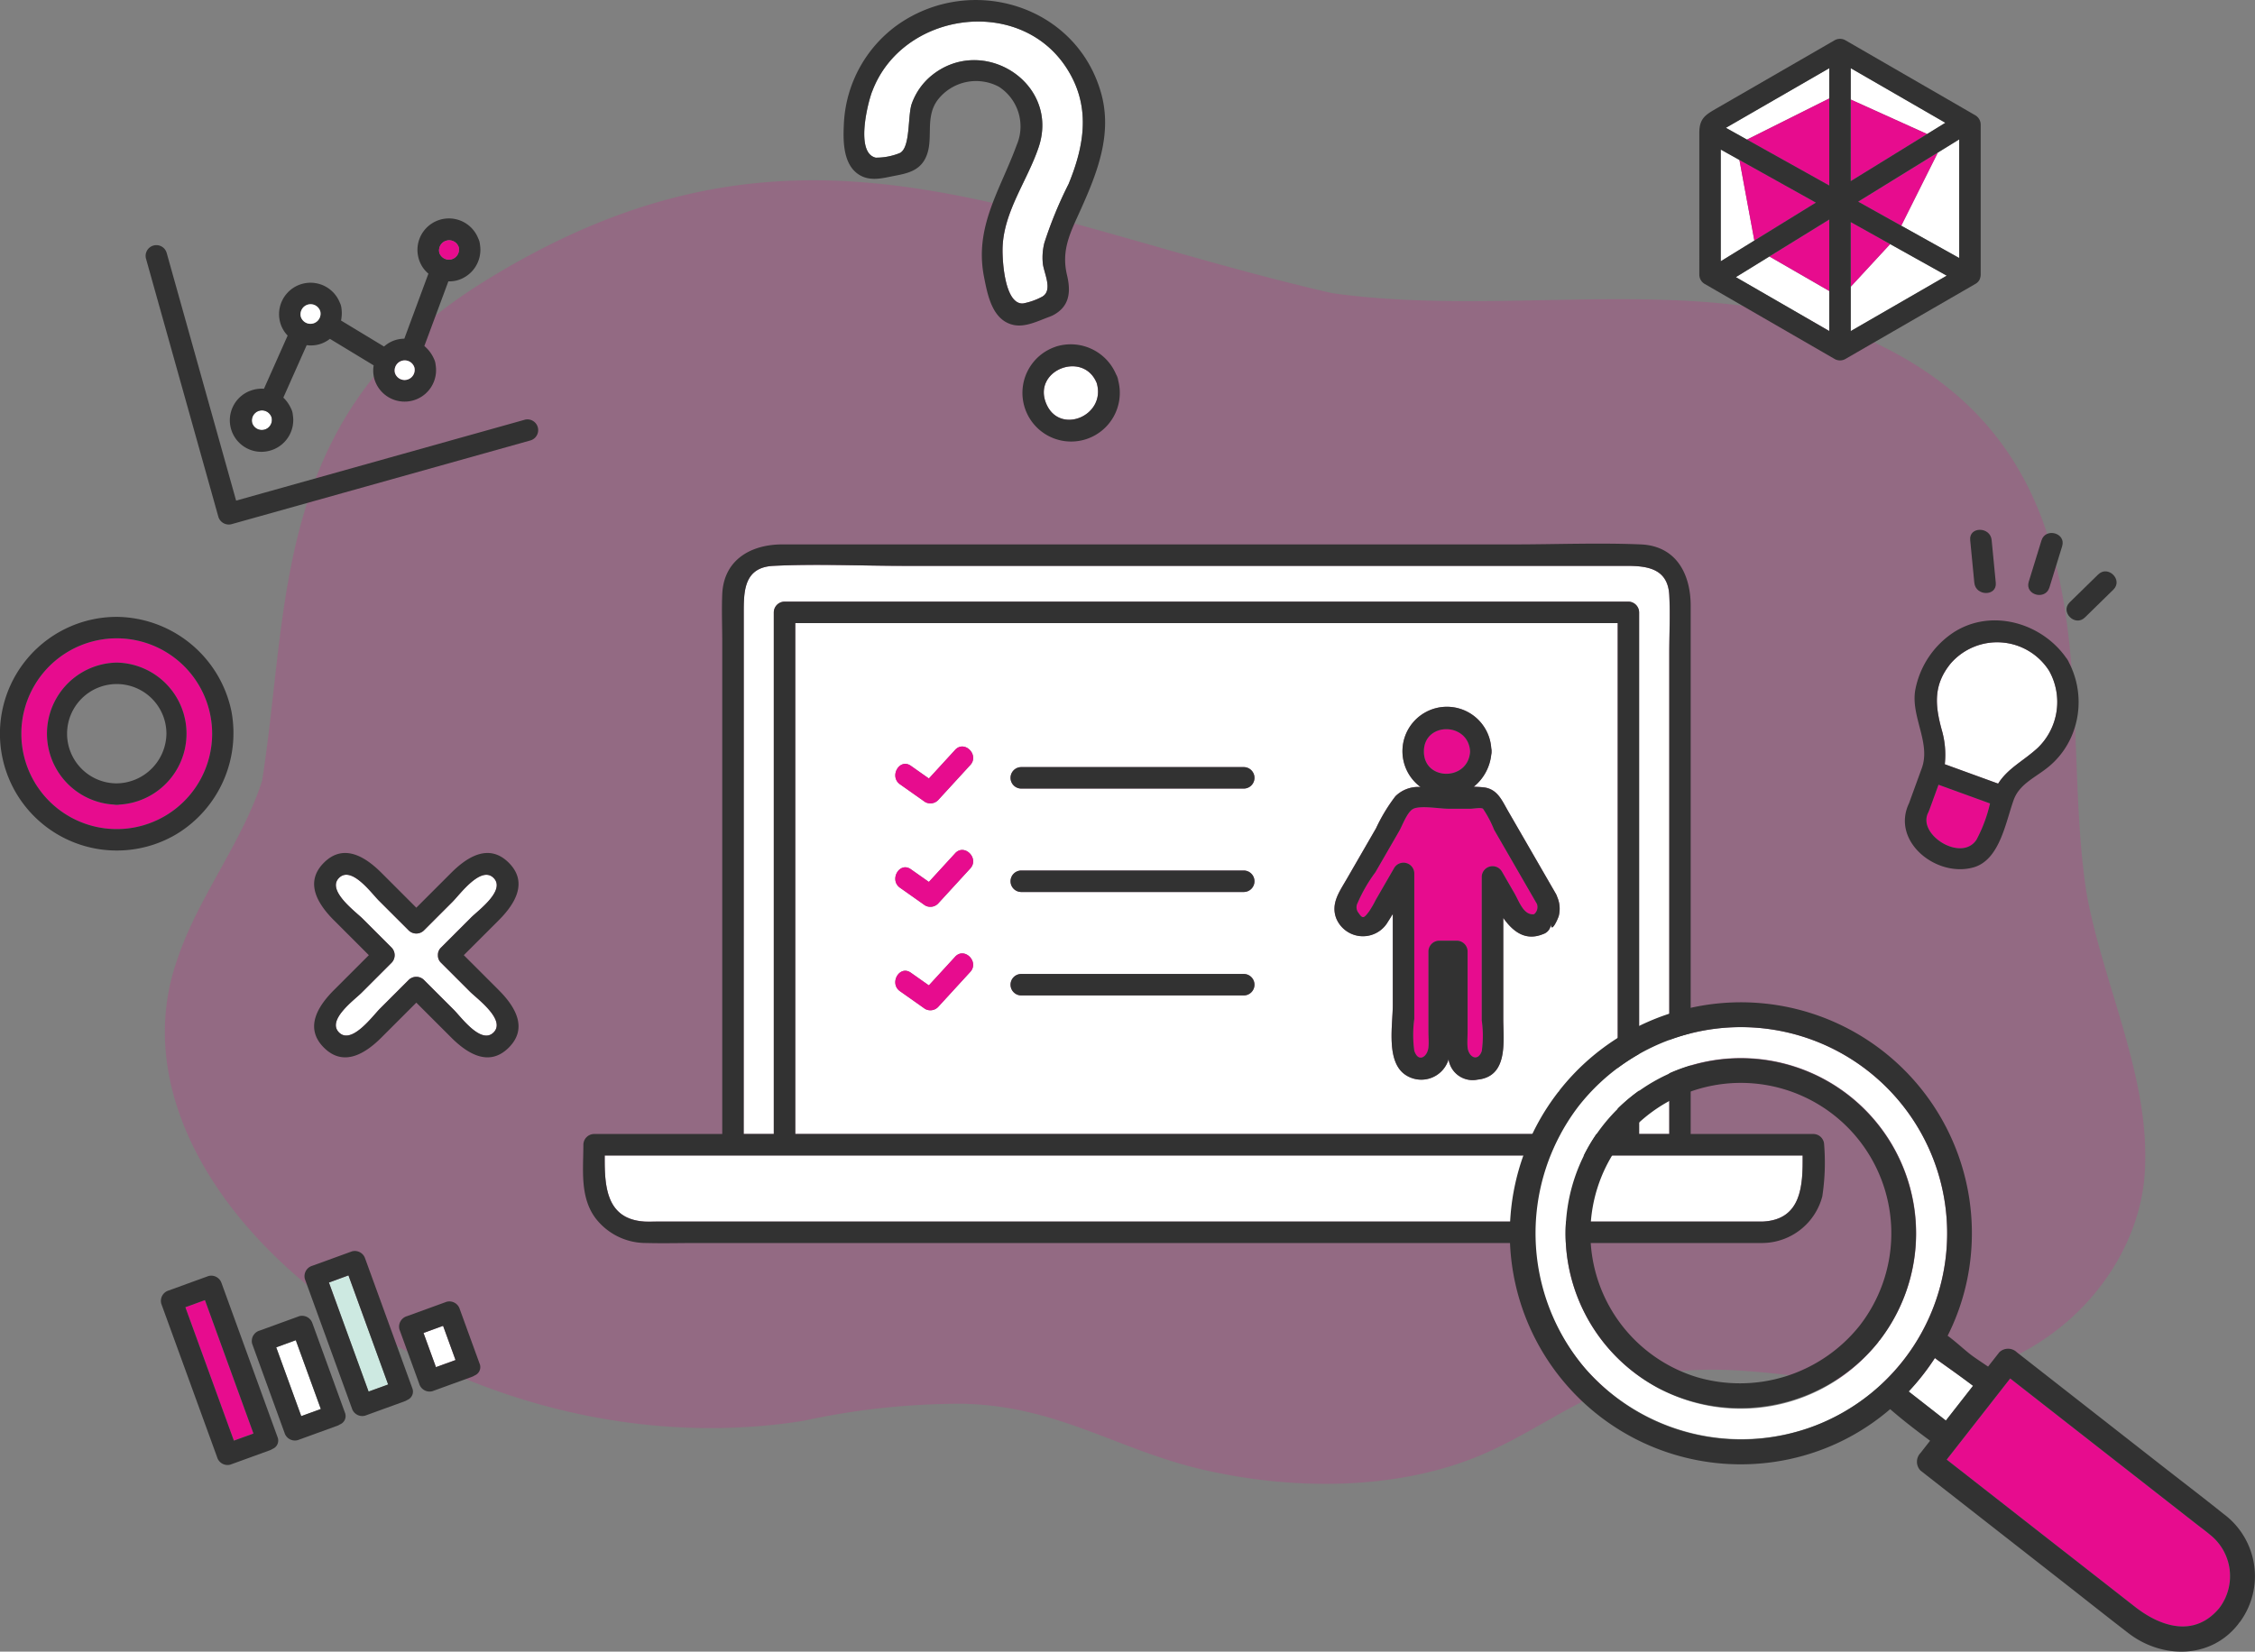 <svg xmlns="http://www.w3.org/2000/svg" xmlns:xlink="http://www.w3.org/1999/xlink" width="225.244" height="165.023" viewBox="0 0 225.244 165.023"><rect x="0" y="0" width="225.244" height="165.023" fill="#808080" stroke="none"/><defs><clipPath id="a"><rect width="225.244" height="165.023" fill="none"/></clipPath><clipPath id="c"><rect width="197.818" height="130.243" fill="none"/></clipPath></defs><g clip-path="url(#a)"><g clip-path="url(#a)"><g transform="translate(16.469 18.016)" opacity="0.19"><g clip-path="url(#c)"><path d="M77.3,60.976c-20.557,13.174-18.711,31.9-21.487,49.466-1.971,6.129-6.476,11.755-8.482,17.879-8.357,23.8,27.433,51.67,62.567,46.052a73.8,73.8,0,0,1,15.894-1.7c9.466.2,15.326,4.542,23.841,6.544,9.082,2.134,19.515,2.129,27.887-1.4,6.012-2.535,10.739-6.674,17.495-8.037,8.552-1.726,17.682,1.516,26.516.722,13.421-1.206,21.672-11.392,22.328-20.762s-3.984-18.491-5.757-27.791c-3.147-19.177,4.135-46.039-24.944-56.866-15.3-5.214-33.8-1-50.507-3.384-32.424-7.486-53.766-20.719-85.35-.724" transform="translate(-46.104 -50.432)" fill="#e70c8e"/></g></g><path d="M78.6,86.041,52.459,93.367l-2.717.762L42.806,69.38a1.072,1.072,0,0,0-2.067.569l7.226,25.785a1.088,1.088,0,0,0,1.318.749l26.141-7.326,3.745-1.05a1.073,1.073,0,0,0-.57-2.067" transform="translate(-26.157 -44.11)" fill="#323232"/><path d="M72.375,115.5a1.008,1.008,0,0,0-1.938.552,1.008,1.008,0,0,0,1.938-.552" transform="translate(-45.247 -73.79)" fill="#fff"/><path d="M68.308,84.312a3.17,3.17,0,0,0,2.356-3.59,1.618,1.618,0,0,0-.17-.612,3.511,3.511,0,0,0-.778-1.116l2.332-5.24a3.113,3.113,0,0,0,1.118-.051,3.02,3.02,0,0,0,1.2-.58l4.371,2.65A3.121,3.121,0,0,0,78.8,77.1a3.144,3.144,0,0,0,6.127-1.375,1.627,1.627,0,0,0-.17-.612A3.491,3.491,0,0,0,83.8,73.84l2.4-6.46A3.1,3.1,0,0,0,87,67.3a3.171,3.171,0,0,0,2.356-3.59,1.627,1.627,0,0,0-.17-.612,3.143,3.143,0,0,0-5.956,1.987,3.038,3.038,0,0,0,.977,1.525L81.8,73.109a3.116,3.116,0,0,0-.807.111,3.04,3.04,0,0,0-1.22.672l-4.295-2.6a3.505,3.505,0,0,0,.047-1.175,1.627,1.627,0,0,0-.17-.612A3.143,3.143,0,0,0,69.4,71.488a3.023,3.023,0,0,0,.746,1.309l-2.365,5.314a3.091,3.091,0,0,0-1.05.1,3.149,3.149,0,0,0,1.581,6.1M87.232,63.967a1.008,1.008,0,0,1-1.937.552,1.008,1.008,0,0,1,1.937-.552M82.805,75.979a1.008,1.008,0,0,1-1.938.552,1.008,1.008,0,0,1,1.938-.552m-9.4-5.613a1.008,1.008,0,0,1-1.938.552,1.008,1.008,0,0,1,1.938-.552M68.542,80.975a1.008,1.008,0,0,1-1.938.552,1.008,1.008,0,0,1,1.938-.552" transform="translate(-41.414 -39.268)" fill="#323232"/><path d="M85.976,85.8a1.008,1.008,0,0,0-1.938.552,1.008,1.008,0,0,0,1.938-.552" transform="translate(-53.989 -54.701)" fill="#fff"/><path d="M112.3,101.512a1.008,1.008,0,0,0-1.938.552,1.008,1.008,0,0,0,1.938-.552" transform="translate(-70.911 -64.801)" fill="#fff"/><path d="M124.7,67.883a1.008,1.008,0,0,0-1.937.552,1.008,1.008,0,0,0,1.937-.552" transform="translate(-78.878 -43.185)" fill="#e70c8e"/><path d="M51.825,364.335l4.846,13.33,1.957-.711-4.846-13.33-1.956.711" transform="translate(-33.312 -233.728)" fill="#e70c8e"/><path d="M51.035,357.551a1.086,1.086,0,0,0-1.319-.748l-3.964,1.441A1.086,1.086,0,0,0,45,359.562L50.579,374.9a1.086,1.086,0,0,0,1.318.748l3.965-1.441a1.165,1.165,0,0,0,.251-.129.9.9,0,0,0,.5-1.189l-5.576-15.339m1.217,15.7-4.846-13.33,1.956-.711,4.846,13.33-1.956.711" transform="translate(-28.893 -229.309)" fill="#323232"/><path d="M77.232,375.562l2.5,6.873,1.956-.711-2.5-6.873-1.956.711" transform="translate(-49.643 -240.945)" fill="#fff"/><path d="M76.442,368.777a1.086,1.086,0,0,0-1.319-.748l-3.964,1.441a1.087,1.087,0,0,0-.748,1.319l3.229,8.882a1.086,1.086,0,0,0,1.318.748l3.965-1.441a1.168,1.168,0,0,0,.251-.129.9.9,0,0,0,.5-1.189l-3.229-8.882m-1.13,9.239-2.5-6.873,1.956-.711,2.5,6.873-1.956.711" transform="translate(-45.224 -236.526)" fill="#323232"/><path d="M91.966,357.43l3.964,10.9,1.956-.711-3.964-10.9-1.956.711" transform="translate(-59.113 -229.29)" fill="#cde9e1"/><path d="M91.176,350.646a1.086,1.086,0,0,0-1.319-.748l-3.964,1.441a1.086,1.086,0,0,0-.748,1.318l4.694,12.913a1.086,1.086,0,0,0,1.318.748l3.964-1.441a1.16,1.16,0,0,0,.251-.129.9.9,0,0,0,.5-1.189l-4.694-12.913m.335,13.269-3.964-10.9L89.5,352.3l3.964,10.9-1.956.711" transform="translate(-54.694 -224.871)" fill="#323232"/><path d="M118.421,371.538l1.243,3.418,1.956-.711-1.242-3.418-1.956.711" transform="translate(-76.118 -238.358)" fill="#fff"/><path d="M119.6,370.181l-1.973-5.427a1.086,1.086,0,0,0-1.318-.748l-3.964,1.441a1.087,1.087,0,0,0-.749,1.319l1.973,5.427a1.086,1.086,0,0,0,1.318.748l3.964-1.441a1.161,1.161,0,0,0,.251-.129.9.9,0,0,0,.5-1.189m-4.359.357L114,367.12l1.956-.711,1.243,3.418-1.956.711" transform="translate(-71.698 -233.94)" fill="#323232"/><path d="M517.5,72.53v4.431l9.591-5.537-5.653-3.155Z" transform="translate(-332.637 -43.881)" fill="#fff"/><path d="M531.622,47.613l5.8,3.235V38.992l-2.148,1.325Z" transform="translate(-341.713 -25.063)" fill="#fff"/><path d="M526.954,24.521,517.5,19.064V22.2l7.63,3.446,1.822-1.123" transform="translate(-332.637 -12.254)" fill="#fff"/><path d="M484.691,26.2l8.224-4.112V19.064l-10.329,5.964,2.1,1.174" transform="translate(-310.195 -12.254)" fill="#fff"/><path d="M485.381,73.8l9.331,5.387v-4l-5.978-3.451L485.381,73.8" transform="translate(-311.991 -46.107)" fill="#fff"/><path d="M483.022,42.872l-1.864-1.041V52.993l3.354-2.069Z" transform="translate(-309.276 -26.888)" fill="#fff"/><path d="M500.746,68.548V61.41L494.769,65.1Z" transform="translate(-318.025 -39.473)" fill="#e70c8e"/><path d="M519.6,47.6l4.295,2.4,3.648-7.3L519.6,47.6" transform="translate(-333.986 -27.447)" fill="#e70c8e"/><path d="M517.5,27.839v8.153l7.63-4.706Z" transform="translate(-332.637 -17.894)" fill="#e70c8e"/><path d="M517.5,62.115v6.46l3.938-4.262-3.938-2.2" transform="translate(-332.637 -39.926)" fill="#e70c8e"/><path d="M494.014,49.006l-7.636-4.262,1.49,8.053,6.146-3.791" transform="translate(-312.632 -28.76)" fill="#e70c8e"/><path d="M496.7,36.236v-8.7l-8.225,4.112,8.225,4.59" transform="translate(-313.981 -17.698)" fill="#e70c8e"/><path d="M502.737,18.512l-12.983-7.5a1.084,1.084,0,0,0-1.082,0l-11.651,6.727c-1.216.7-1.862,1.037-1.862,2.525V34.429a1.078,1.078,0,0,0,.531.925l12.982,7.5a1.084,1.084,0,0,0,1.082,0l12.983-7.5a1.017,1.017,0,0,0,.435-.467l0-.006a.9.9,0,0,0,.043-.134,1.107,1.107,0,0,0,.049-.318V19.438a1.079,1.079,0,0,0-.531-.926M477.3,21.931l1.864,1.041,7.636,4.261-6.146,3.791L477.3,33.093Zm10.839,14.132v4l-9.33-5.387,3.353-2.068,5.977-3.687Zm0-19.24v8.7l-8.224-4.59-2.1-1.175L488.141,13.8Zm2.143.109V13.8l9.452,5.457-1.822,1.123-7.631,4.706Zm0,23.135V29.177l3.938,2.2,5.653,3.155-9.592,5.538m10.84-7.3-5.8-3.235-4.295-2.4,7.943-4.9,2.148-1.325Z" transform="translate(-305.42 -6.988)" fill="#323232"/><path d="M550.89,149.209l.413,4.265c.131,1.361,2.276,1.374,2.143,0l-.413-4.265c-.131-1.361-2.276-1.374-2.143,0" transform="translate(-354.095 -95.248)" fill="#323232"/><path d="M568.446,149.819l-1.272,4.128c-.407,1.321,1.661,1.886,2.067.57q.636-2.064,1.272-4.128c.407-1.321-1.661-1.886-2.067-.57" transform="translate(-364.531 -95.819)" fill="#323232"/><path d="M581,160.113l-2.844,2.782c-.988.966.528,2.481,1.516,1.516l2.844-2.782c.988-.966-.528-2.481-1.516-1.515" transform="translate(-371.418 -102.718)" fill="#323232"/><path d="M538.95,222.009c-.009.025-.023.045-.033.069a1.2,1.2,0,0,1-.075.187c-1.141,2.194,3.34,5.009,4.828,2.7a14.576,14.576,0,0,0,1.344-3.611l-5.144-1.87-.92,2.527" transform="translate(-346.236 -141.077)" fill="#e70c8e"/><path d="M552.809,182.475a6.149,6.149,0,0,0-9.832-.737c-1.737,2.129-1.575,4.139-.906,6.6a8.871,8.871,0,0,1,.315,3.47l5.33,1.938c.969-1.541,2.523-2.258,3.945-3.564a6.374,6.374,0,0,0,1.148-7.709" transform="translate(-348.127 -115.451)" fill="#fff"/><path d="M549.228,185.236a8.617,8.617,0,0,0-.211-7.542,1.172,1.172,0,0,0-.114-.221,1.186,1.186,0,0,0-.139-.2c-2.46-3.525-7.493-4.988-11.255-2.559a8.851,8.851,0,0,0-3.82,5.706c-.5,2.671,1.57,5.314.642,7.862l-1.274,3.5c-1.824,3.815,2.74,7.459,6.441,6.41,2.631-.745,3.214-4.547,4.016-6.752.534-1.469,1.952-2.134,3.13-3.024a8.134,8.134,0,0,0,2.582-3.178m-9.424,10.18c-1.488,2.311-5.969-.5-4.828-2.7a1.2,1.2,0,0,0,.075-.187c.011-.024.024-.044.033-.069l.92-2.527,5.144,1.87a14.578,14.578,0,0,1-1.344,3.611m6.1-9.153c-1.421,1.306-2.975,2.023-3.945,3.564l-5.33-1.938a8.864,8.864,0,0,0-.315-3.47c-.669-2.462-.831-4.472.906-6.6a6.149,6.149,0,0,1,9.832.737,6.374,6.374,0,0,1-1.148,7.709" transform="translate(-342.37 -111.529)" fill="#323232"/><path d="M15.494,178.536a9.53,9.53,0,1,0,0,19.061,9.53,9.53,0,1,0,0-19.061m.276,16.612a1.614,1.614,0,0,1-.554,0,7.1,7.1,0,0,1,.277-14.187,7.1,7.1,0,0,1,.276,14.187" transform="translate(-3.833 -114.758)" fill="#e70c8e"/><path d="M23.116,181.966a11.822,11.822,0,0,0-11.455-9.43,11.673,11.673,0,1,0,6.026,21.674,11.808,11.808,0,0,0,5.429-12.244M11.661,193.74a9.53,9.53,0,1,1,0-19.061,9.53,9.53,0,1,1,0,19.061" transform="translate(0 -110.902)" fill="#323232"/><path d="M19.858,185.325a7.1,7.1,0,0,0-.277,14.187,1.612,1.612,0,0,0,.554,0,7.1,7.1,0,0,0-.276-14.187m0,12.067a4.962,4.962,0,1,1,4.962-4.962,5.033,5.033,0,0,1-4.962,4.962" transform="translate(-8.197 -119.122)" fill="#323232"/><path d="M105.583,247.361l-2.871,2.871a1.088,1.088,0,0,1-1.515,0L98.2,247.24c-.727-.727-2.73-3.5-3.969-2.257-1.255,1.255,1.649,3.361,2.379,4.091l2.87,2.871a1.088,1.088,0,0,1,0,1.516l-2.992,2.992c-.727.727-3.5,2.73-2.257,3.969,1.255,1.255,3.361-1.649,4.091-2.379l2.871-2.871a1.088,1.088,0,0,1,1.515,0l2.992,2.992c.727.727,2.73,3.5,3.969,2.257,1.255-1.255-1.649-3.361-2.379-4.091l-2.87-2.87a.991.991,0,0,1-.311-.719c0-.012,0-.025,0-.037s0-.029,0-.043a.99.99,0,0,1,.31-.717l2.992-2.992c.727-.727,3.5-2.729,2.257-3.969-1.255-1.255-3.361,1.65-4.091,2.379" transform="translate(-60.37 -157.266)" fill="#fff"/><path d="M107.277,239.553c-1.994-1.994-4.186-.557-5.755,1.012l-3.48,3.48-3.479-3.48c-1.569-1.569-3.762-3.006-5.755-1.012s-.557,4.187,1.012,5.756l3.48,3.479-3.48,3.48c-1.569,1.569-3.006,3.762-1.012,5.755s4.186.557,5.755-1.012l3.479-3.479,3.48,3.479c1.569,1.569,3.762,3.006,5.755,1.012s.557-4.187-1.012-5.755l-3.48-3.48,3.48-3.479c1.569-1.569,3.006-3.762,1.012-5.756m-3.773,5.485-2.992,2.992a.99.99,0,0,0-.31.717c0,.014,0,.029,0,.043s0,.025,0,.037a.991.991,0,0,0,.311.719l2.871,2.87c.729.729,3.634,2.836,2.379,4.091-1.24,1.24-3.242-1.53-3.969-2.257L98.8,251.258a1.088,1.088,0,0,0-1.516,0l-2.871,2.871c-.729.729-2.836,3.634-4.091,2.379-1.24-1.24,1.53-3.242,2.257-3.969l2.992-2.992a1.089,1.089,0,0,0,0-1.516L92.7,245.16c-.729-.729-3.634-2.836-2.379-4.091,1.24-1.24,3.242,1.53,3.969,2.257l2.992,2.992a1.088,1.088,0,0,0,1.516,0l2.87-2.871c.729-.729,2.836-3.634,4.091-2.379,1.24,1.24-1.53,3.242-2.257,3.969" transform="translate(-56.457 -153.353)" fill="#323232"/><path d="M210.954,209.71V162.742a1.087,1.087,0,0,1,1.072-1.072h84.288a1.087,1.087,0,0,1,1.072,1.072V214.86h3.009V166.8c0-1.914.1-3.856,0-5.768-.134-2.7-2.247-2.935-4.28-2.935H224c-4.349,0-8.761-.217-13.106,0-2.963.148-2.949,2.586-2.949,4.75V214.86h3.009Z" transform="translate(-133.662 -101.558)" fill="#fff"/><path d="M222.369,174.276v51.047h82.144V174.276H222.369Zm17.479,34.854-3.223,3.516a1.075,1.075,0,0,1-1.3.168l-2.491-1.758c-1.119-.79-.047-2.648,1.082-1.851l1.8,1.267,2.619-2.858c.934-1.02,2.446.5,1.516,1.516m0-10.335-3.223,3.516a1.075,1.075,0,0,1-1.3.168l-2.491-1.758c-1.119-.79-.047-2.648,1.082-1.851l1.8,1.267,2.619-2.858c.934-1.019,2.446.5,1.516,1.516m0-10.335-3.223,3.516a1.075,1.075,0,0,1-1.3.168l-2.491-1.758c-1.119-.79-.047-2.648,1.082-1.851l1.8,1.267,2.619-2.858c.934-1.019,2.446.5,1.516,1.516M267.2,211.477H244.913a1.072,1.072,0,0,1,0-2.143H267.2a1.072,1.072,0,0,1,0,2.143m0-10.335H244.913a1.072,1.072,0,0,1,0-2.143H267.2a1.072,1.072,0,0,1,0,2.143m10.188-1.189,2.991-5.181a17.27,17.27,0,0,1,1.935-3.2,3.233,3.233,0,0,1,2.517-.923,4.437,4.437,0,1,1,7.057-3.873,1.634,1.634,0,0,1,0,.634,4.769,4.769,0,0,1-1.751,3.211c.314.009.627.025.935.054,1.422.135,1.87,1.295,2.5,2.38l4.781,8.281a1.158,1.158,0,0,1,.108.256h0a2.973,2.973,0,0,1,.175,1.919c-.1.353-.788,1.834-.788.8a1.119,1.119,0,0,1-.787,1.033c-1.757.721-3-.243-3.973-1.615v2.688q0,3.7,0,7.4c0,2.2.531,5.747-2.566,6.066a2.431,2.431,0,0,1-2.9-2.037c-.023.08-.046.16-.076.238a2.843,2.843,0,0,1-4.294,1.28c-1.883-1.352-1.2-4.938-1.2-6.92v-9.111c-.164.27-.327.539-.5.8a2.88,2.88,0,0,1-5.166-.41c-.517-1.435.316-2.591,1-3.773M267.2,190.808H244.913a1.072,1.072,0,0,1,0-2.143H267.2a1.072,1.072,0,0,1,0,2.143" transform="translate(-142.933 -112.02)" fill="#fff"/><path d="M274.873,323.174H169.083c-.021,2.994.094,6.373,3.995,6.605.379.022.766,0,1.145,0H284.749c3.9-.185,4.016-3.624,3.993-6.605Z" transform="translate(-108.681 -207.728)" fill="#fff"/><path d="M285.9,211.036H273.649V158.256c0-3.139-1.417-5.979-4.987-6.129-4.212-.177-8.471,0-12.685,0H182.916c-3.089,0-5.851,1.5-6,4.969-.069,1.584,0,3.186,0,4.771v49.168h-12.8a1.087,1.087,0,0,0-1.072,1.072c0,2.47-.362,5.172,1.177,7.292a6.331,6.331,0,0,0,5.134,2.528c1.662.046,3.332,0,4.995,0h106.5a6.238,6.238,0,0,0,5.945-4.654,22.35,22.35,0,0,0,.185-5.166,1.087,1.087,0,0,0-1.072-1.072m-106.842-42.79v-9.225c0-2.163-.014-4.6,2.95-4.75,4.345-.217,8.757,0,13.106,0h72.114c2.033,0,4.146.236,4.28,2.935.1,1.912,0,3.854,0,5.768v48.062H268.5V158.917a1.087,1.087,0,0,0-1.072-1.072H183.137a1.087,1.087,0,0,0-1.072,1.072v52.118h-3.009Zm87.3-8.257v51.047H184.209V159.989h82.144Zm14.487,59.8H170.315c-.379,0-.766.022-1.145,0-3.9-.233-4.016-3.612-3.995-6.605H284.834c.022,2.982-.09,6.42-3.993,6.605" transform="translate(-104.773 -97.733)" fill="#323232"/><path d="M402.759,206.155c-.159-2.958-4.616-2.984-4.616,0s4.456,2.957,4.616,0" transform="translate(-255.916 -131.079)" fill="#e70c8e"/><path d="M380.57,236.193a10.382,10.382,0,0,0,.669-1.158l1.85-3.205a1.08,1.08,0,0,1,2,.541v14.551a11.747,11.747,0,0,0,0,3.192c.416,1.228,1.319.6,1.414-.33a15.835,15.835,0,0,0,0-1.59v-8.011a1.087,1.087,0,0,1,1.072-1.072h1.77a1.087,1.087,0,0,1,1.072,1.072v8.011c0,.519-.053,1.074,0,1.59.094.929,1,1.483,1.414.375a10.914,10.914,0,0,0,0-3.072V232.724a1.08,1.08,0,0,1,2-.541l1.252,2.169c.474.822.93,2.261,1.978,2.111a.927.927,0,0,0,.282-1.024l-4.281-7.414a10.832,10.832,0,0,0-1.109-2.1c-.208-.14-.957,0-1.21,0h-2.281c-.843,0-2.753-.349-3.478.013-.593.3-1.085,1.674-1.4,2.213l-2.379,4.121a15.24,15.24,0,0,0-1.785,3.091.9.9,0,0,0,.115.989c.426.649.569.45,1.037-.157" transform="translate(-243.82 -145.12)" fill="#e70c8e"/><path d="M378.468,219.2c.173-.262.337-.532.5-.8v9.112c0,1.982-.686,5.568,1.2,6.919a2.843,2.843,0,0,0,4.294-1.28c.03-.078.052-.158.075-.237a2.431,2.431,0,0,0,2.9,2.037c3.1-.318,2.566-3.864,2.566-6.065q0-3.7,0-7.4v-2.689c.97,1.372,2.216,2.336,3.973,1.616a1.119,1.119,0,0,0,.787-1.033c0,1.038.693-.443.788-.8a2.974,2.974,0,0,0-.176-1.919h0a1.166,1.166,0,0,0-.108-.256l-4.781-8.281c-.626-1.085-1.073-2.245-2.5-2.38-.308-.029-.621-.044-.935-.054a4.769,4.769,0,0,0,1.751-3.211,1.105,1.105,0,0,0,.032-.319,1.094,1.094,0,0,0-.031-.315,4.441,4.441,0,1,0-7.057,3.873,3.232,3.232,0,0,0-2.517.923,17.254,17.254,0,0,0-1.935,3.2l-2.991,5.181c-.682,1.182-1.515,2.338-1,3.772a2.88,2.88,0,0,0,5.166.411m8.22-17.041c-.159,2.957-4.616,2.982-4.616,0s4.456-2.958,4.616,0M375.444,217.32a15.251,15.251,0,0,1,1.785-3.091l2.379-4.121c.311-.539.8-1.917,1.4-2.213.726-.362,2.635-.013,3.478-.013h2.281c.253,0,1-.14,1.21,0a10.851,10.851,0,0,1,1.109,2.1l4.28,7.414a.927.927,0,0,1-.282,1.024c-1.048.15-1.5-1.289-1.978-2.111l-1.252-2.169a1.08,1.08,0,0,0-2,.541v14.362a10.926,10.926,0,0,1,0,3.072c-.418,1.108-1.32.554-1.414-.375-.052-.516,0-1.071,0-1.59v-8.011a1.087,1.087,0,0,0-1.072-1.072H383.6a1.087,1.087,0,0,0-1.072,1.072v8.011c0,.52.053,1.071,0,1.59-.1.927-1,1.558-1.414.33a11.761,11.761,0,0,1,0-3.192V214.33a1.08,1.08,0,0,0-2-.541l-1.85,3.205a10.383,10.383,0,0,1-.669,1.158c-.468.607-.612.806-1.037.157a.9.9,0,0,1-.115-.989" transform="translate(-239.846 -127.079)" fill="#323232"/><path d="M256.314,209.136l-2.619,2.857-1.8-1.267c-1.129-.8-2.2,1.061-1.082,1.851l2.491,1.758a1.075,1.075,0,0,0,1.3-.168l3.223-3.516c.931-1.015-.581-2.535-1.516-1.516" transform="translate(-160.915 -134.21)" fill="#e70c8e"/><path d="M283.615,216.7H305.9a1.072,1.072,0,0,0,0-2.143H283.615a1.072,1.072,0,0,0,0,2.143" transform="translate(-181.635 -137.911)" fill="#323232"/><path d="M256.314,238.066l-2.619,2.857-1.8-1.267c-1.129-.8-2.2,1.061-1.082,1.851l2.491,1.758a1.076,1.076,0,0,0,1.3-.168l3.223-3.516c.931-1.015-.581-2.535-1.516-1.516" transform="translate(-160.915 -152.806)" fill="#e70c8e"/><path d="M305.9,243.485H283.616a1.072,1.072,0,0,0,0,2.143H305.9a1.072,1.072,0,0,0,0-2.143" transform="translate(-181.636 -156.506)" fill="#323232"/><path d="M256.314,267l-2.619,2.857-1.8-1.267c-1.129-.8-2.2,1.061-1.082,1.851l2.491,1.758a1.076,1.076,0,0,0,1.3-.168l3.223-3.516c.931-1.015-.581-2.535-1.516-1.516" transform="translate(-160.915 -171.401)" fill="#e70c8e"/><path d="M305.9,272.415H283.616a1.072,1.072,0,0,0,0,2.143H305.9a1.072,1.072,0,0,0,0-2.143" transform="translate(-181.636 -175.101)" fill="#323232"/><path d="M242.81,19.622a6.275,6.275,0,0,0,2.411-.464c1.089-.555.758-3.768,1.2-4.958a6.415,6.415,0,0,1,1.89-2.718c5.115-4.275,12.948.656,10.767,7.112-1.141,3.379-3.548,6.488-3.6,10.161-.019,1.274.237,5.518,2.035,5.436a6.657,6.657,0,0,0,1.906-.668c1.135-.626.186-2.372.083-3.326a5.955,5.955,0,0,1,.152-2.056,40.767,40.767,0,0,1,2.422-5.891c1.625-3.954,2.244-7.878-.262-11.674-4.761-7.21-16.432-5.473-19.373,2.464-.455,1.228-1.668,6.114.373,6.583" transform="translate(-155.335 -3.868)" fill="#fff"/><path d="M237.407,17.445c1.137.726,2.4.347,3.615.113,1.246-.24,2.425-.506,3.04-1.765.879-1.8-.1-3.912,1.15-5.717a4.839,4.839,0,0,1,6.168-1.415,4.714,4.714,0,0,1,1.791,5.829c-1.65,4.514-4.25,8.173-3.264,13.175.354,1.8.818,4.335,2.942,4.8,1.222.267,2.517-.432,3.638-.829.036-.013.066-.031.1-.047a1.172,1.172,0,0,0,.157-.061c1.714-.874,1.86-2.343,1.452-4.045-.6-2.525.344-4.258,1.381-6.567,1.666-3.712,3.185-7.575,2.008-11.678-2.5-8.724-12.962-11.9-20.284-6.775a12.891,12.891,0,0,0-5.39,9.867c-.09,1.682-.112,4.091,1.5,5.117m1.312-8.274C241.66,1.234,253.331-.5,258.092,6.707c2.506,3.8,1.888,7.72.263,11.674a40.731,40.731,0,0,0-2.422,5.891,5.944,5.944,0,0,0-.152,2.056c.1.954,1.052,2.7-.083,3.326a6.657,6.657,0,0,1-1.906.668c-1.8.083-2.055-4.162-2.035-5.436.056-3.674,2.462-6.782,3.6-10.161,2.181-6.456-5.652-11.388-10.767-7.112a6.416,6.416,0,0,0-1.89,2.718c-.441,1.19-.11,4.4-1.2,4.957a6.275,6.275,0,0,1-2.411.465c-2.041-.469-.828-5.354-.373-6.583" transform="translate(-151.617 0)" fill="#323232"/><path d="M292.066,106.087c1.276,3.324,6.07,1.339,5.083-1.966-1.336-3.238-6.341-1.312-5.083,1.966" transform="translate(-187.604 -65.855)" fill="#fff"/><path d="M289.259,96.514a4.863,4.863,0,1,0,6.235,3.352,1.061,1.061,0,0,0-.074-.3,1.144,1.144,0,0,0-.128-.278,4.916,4.916,0,0,0-6.033-2.778m4.094,3.625c.988,3.305-3.807,5.291-5.083,1.966-1.258-3.277,3.747-5.2,5.083-1.966" transform="translate(-183.807 -61.874)" fill="#323232"/><path d="M540.119,382.606c-1.553-1.184-3.335-2.406-3.754-2.735-.017-.013-.036-.031-.054-.046a23.551,23.551,0,0,1-2.62,3.345l1.559,1.219,2.156,1.686,2.713-3.47" transform="translate(-343.042 -244.142)" fill="#fff"/><path d="M457.241,327.156a20.6,20.6,0,1,0-22.918-5.7,20.777,20.777,0,0,0,22.918,5.7m-24.755-21.418a17.509,17.509,0,1,1,31.261,12.844,1.328,1.328,0,0,1-.1.109,1.252,1.252,0,0,1-.095.143,17.5,17.5,0,0,1-31.066-13.1" transform="translate(-275.966 -184.702)" fill="#fff"/><path d="M571.545,408.513a5.278,5.278,0,0,0-.958-7.378c-.434-.367-.9-.7-1.346-1.052l-7.057-5.519-11.516-9.006-6.341,8.108,11.754,9.193,7.056,5.519c2.583,2.02,5.94,3.087,8.407.137" transform="translate(-349.88 -247.826)" fill="#e70c8e"/><path d="M493.6,331.592c-2.154-1.729-4.353-3.4-6.529-5.106L472.9,315.4a1.263,1.263,0,0,0-1.761,0l-1.117,1.427c-.688-.469-1.33-.881-1.767-1.222-.7-.545-1.468-1.278-2.273-1.86a22.632,22.632,0,0,0,2.209-7.118,23.069,23.069,0,0,0-40.942-17.45,1.325,1.325,0,0,0-.094.143,1.279,1.279,0,0,0-.1.109,23.07,23.07,0,0,0,23.154,36.639,22.72,22.72,0,0,0,10.031-4.99c1.262,1.1,2.623,2.143,3.989,3.156l-.955,1.221a1.263,1.263,0,0,0,0,1.761l14.481,11.325c2.1,1.644,4.189,3.306,6.3,4.931,3.326,2.553,8.192,2.616,10.953-.915.027-.034.044-.07.067-.106a1.349,1.349,0,0,0,.128-.146,7.736,7.736,0,0,0-1.6-10.714m-15.961,3.723-11.754-9.193,6.341-8.108,11.516,9.006,7.057,5.518c.447.35.912.686,1.346,1.053a5.278,5.278,0,0,1,.958,7.378c-2.467,2.95-5.823,1.883-8.406-.137l-7.056-5.519M429.1,290.832a20.6,20.6,0,1,1,.7,26.206,20.886,20.886,0,0,1-.7-26.206m32.991,28.48a23.61,23.61,0,0,0,2.62-3.345c.018.015.037.034.054.046.42.328,2.2,1.551,3.755,2.735l-2.714,3.47-2.156-1.686-1.559-1.219" transform="translate(-271.439 -180.284)" fill="#323232"/><path d="M447.094,328.965a17.727,17.727,0,0,0,21.89-4.581,1.42,1.42,0,0,0,.094-.143,1.325,1.325,0,0,0,.1-.109,17.5,17.5,0,1,0-22.085,4.833m20.053-6.256a15.284,15.284,0,0,1-16.19,5.159,15.028,15.028,0,1,1,16.19-5.159" transform="translate(-281.398 -190.253)" fill="#323232"/></g></g></svg>